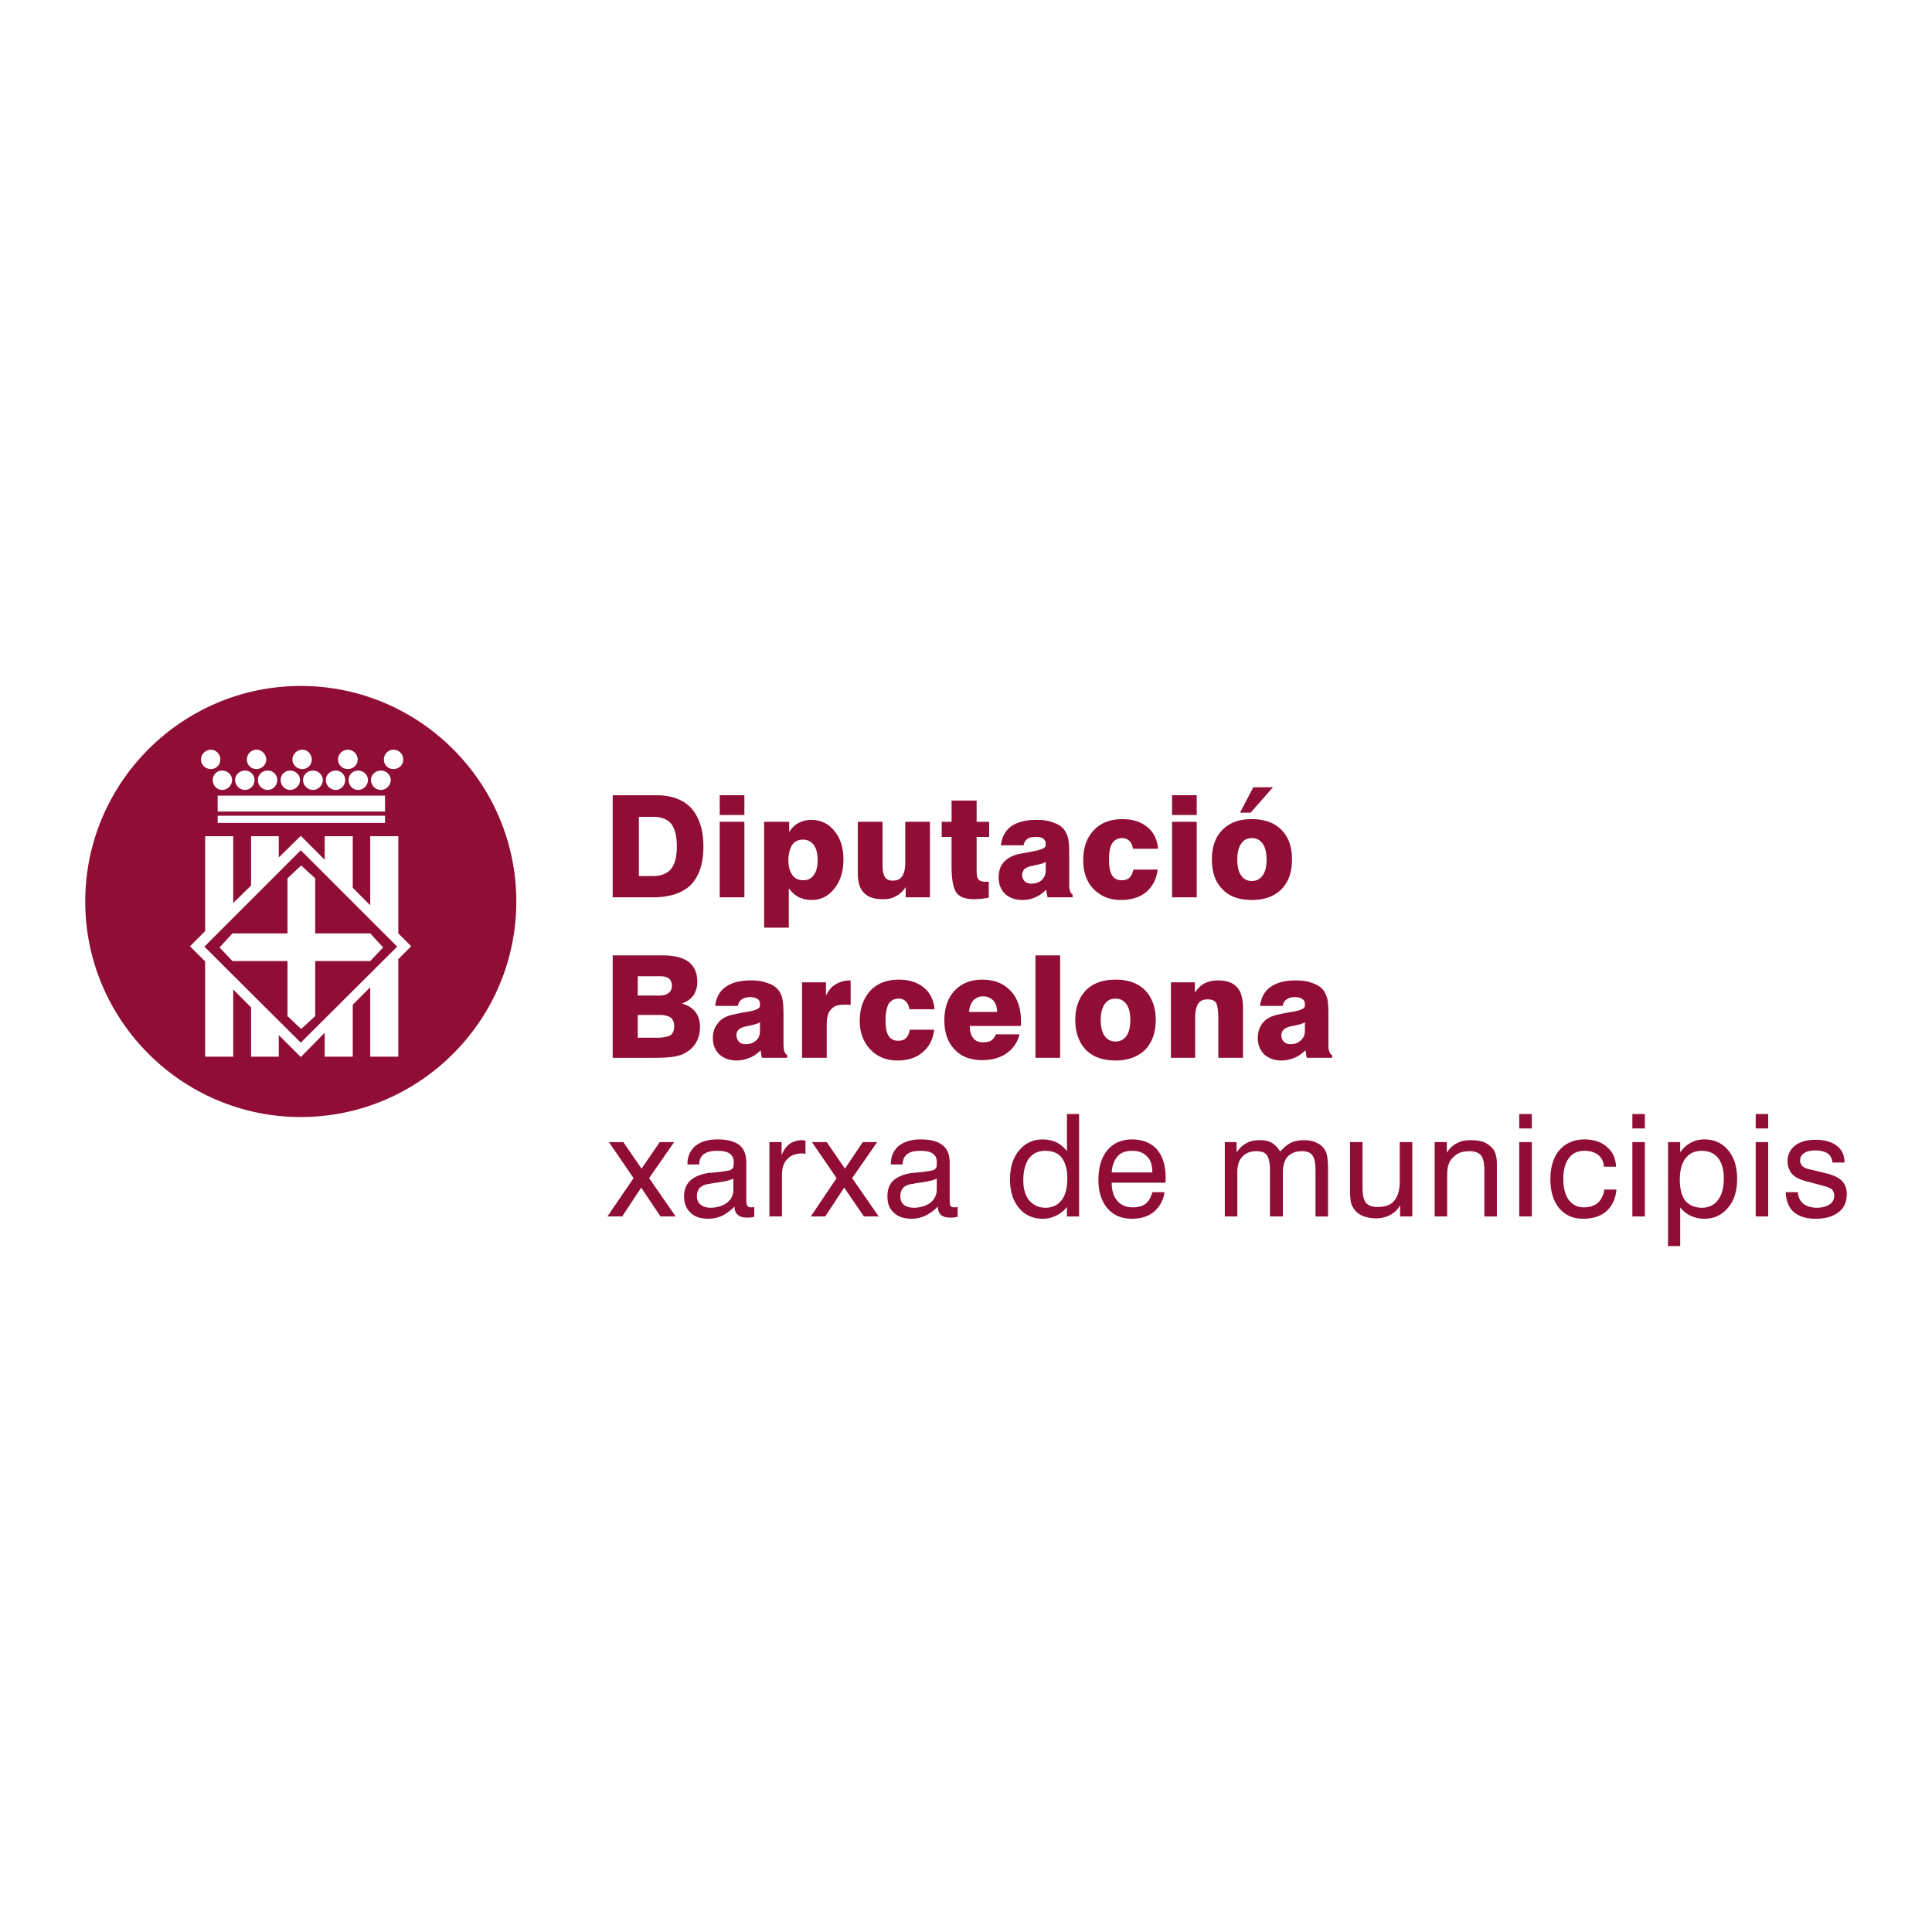 <svg xmlns="http://www.w3.org/2000/svg" width="2500" height="2500" viewBox="0 0 192.756 192.756"><g fill-rule="evenodd" clip-rule="evenodd"><path fill="#fff" d="M0 0h192.756v192.756H0V0z"/><path d="M30.009 68.437c11.85 0 21.504 9.655 21.504 21.505s-9.654 21.504-21.504 21.504-21.505-9.654-21.505-21.504 9.655-21.505 21.505-21.505z" fill="#900d35"/><path d="M21.036 74.798c.53 0 .946.454.946.984s-.416.947-.946.947-.984-.417-.984-.947c-.001-.53.454-.984.984-.984zm.681 6.587h16.696v.719H21.717v-.719zm0-2.006h16.696v1.59H21.717v-1.59zm16.281-2.499c.53 0 .984.417.984.947s-.454.984-.984.984-.985-.454-.985-.984c0-.531.454-.947.985-.947zm-2.272 0c.53 0 .984.417.984.947s-.454.984-.984.984-.947-.454-.947-.984c0-.531.417-.947.947-.947zm-2.234 0c.53 0 .947.417.947.947s-.417.984-.947.984-.984-.454-.984-.984c-.001-.531.454-.947.984-.947zm-2.272 0c.53 0 .984.417.984.947s-.454.984-.984.984-.984-.454-.984-.984c0-.531.454-.947.984-.947zm-2.271 0c.53 0 .984.417.984.947s-.455.984-.984.984c-.53 0-.947-.454-.947-.984 0-.531.416-.947.947-.947zm-2.234 0c.53 0 .947.417.947.947s-.417.984-.947.984a.977.977 0 0 1-.984-.984c-.001-.531.416-.947.984-.947zm-2.272 0c.53 0 .947.417.947.947s-.417.984-.947.984-.984-.454-.984-.984c-.001-.531.454-.947.984-.947zm-2.272 0c.53 0 .984.417.984.947s-.454.984-.984.984-.946-.454-.946-.984c0-.531.416-.947.946-.947zm17.076-2.082c.568 0 .984.454.984.984s-.417.947-.984.947a.937.937 0 0 1-.946-.947c-.001-.53.415-.984.946-.984zm-4.543 0c.53 0 .984.454.984.984s-.454.947-.984.947-.984-.417-.984-.947a1 1 0 0 1 .984-.984zm-4.544 0c.53 0 .946.454.946.984s-.417.947-.946.947c-.53 0-.985-.417-.985-.947s.455-.984.985-.984zm-4.581 0c.53 0 .984.454.984.984s-.455.947-.984.947a.938.938 0 0 1-.947-.947c0-.53.417-.984.947-.984zM18.953 94.409l1.515-1.514V83.43h2.802v6.663l1.779-1.741V83.43h2.764v2.12l2.196-2.158 2.385 2.385V83.43h2.802v5.149l1.741 1.741v-6.89h2.802v9.692l1.287 1.287-1.287 1.287v9.731h-2.802v-6.929l-1.741 1.741v5.188h-2.802v-2.385l-2.385 2.423-2.196-2.196v2.158h-2.764v-4.922l-1.779-1.779v6.701h-2.802v-9.503l-1.515-1.515z" fill="#fff"/><path d="M20.392 94.447l9.617-9.617 9.617 9.617-9.617 9.578-9.617-9.578zm2.802 1.439l-1.288-1.363 1.288-1.401h5.49v-5.49l1.363-1.287 1.401 1.287v5.49h5.49l1.287 1.401-1.287 1.363h-5.49v5.49l-1.401 1.287-1.363-1.287v-5.49h-5.49zM63.743 87.405h1.438c.795 0 1.4-.265 1.779-.72.378-.492.568-1.211.568-2.233s-.189-1.779-.568-2.272c-.379-.454-.984-.681-1.779-.681h-1.438v5.906zm-2.613 2.12V79.341h4.354c1.515 0 2.65.417 3.483 1.287.795.909 1.211 2.158 1.211 3.824 0 1.703-.416 2.953-1.249 3.824-.833.833-2.12 1.25-3.786 1.25H61.13v-.001zm10.677-8.215v-1.969h2.461v1.969h-2.461zm0 8.215v-7.534h2.461v7.534h-2.461zm4.429 3.029V81.991h2.499v1.022c.265-.417.568-.72.947-.909a2.654 2.654 0 0 1 1.249-.303c.947 0 1.742.378 2.31 1.098.605.72.908 1.666.908 2.84 0 1.211-.303 2.158-.908 2.915-.606.757-1.325 1.136-2.272 1.136-.492 0-.909-.114-1.325-.303a2.961 2.961 0 0 1-.946-.871v3.938h-2.462zm5.339-6.701c0-.681-.114-1.173-.379-1.552-.265-.341-.605-.53-1.098-.53-.455 0-.833.189-1.061.53-.227.341-.378.871-.378 1.552 0 .644.152 1.136.417 1.477.265.341.606.492 1.06.492.455 0 .795-.151 1.06-.53.265-.341.379-.834.379-1.439zm11.206-3.862v7.534h-2.423v-1.022c-.265.417-.605.72-.984.909-.378.227-.795.303-1.287.303-.833 0-1.477-.189-1.893-.643-.417-.417-.606-1.061-.606-1.894v-5.187h2.461v4.24c0 .606.076 1.022.228 1.249.151.265.417.379.795.379.454 0 .757-.151.946-.454.189-.265.303-.72.303-1.363v-4.051h2.46zm1.174 1.514v-1.514h.985v-2.12h2.498v2.12h1.25v1.514h-1.25v3.256c0 .493.039.833.189.984.113.152.379.228.719.228h.304v1.59c-.229.038-.492.076-.758.114-.227 0-.492.038-.719.038-.834 0-1.44-.227-1.743-.643-.303-.417-.492-1.288-.492-2.65v-2.916h-.983v-.001zm10.373 2.499c-.189.114-.529.228-1.021.303-.227.076-.379.114-.529.114-.266.113-.492.189-.607.34-.113.114-.189.303-.189.53a.83.83 0 0 0 .266.644c.152.151.379.227.645.227.416 0 .756-.113 1.021-.341.266-.265.416-.567.416-.984v-.833h-.002zm2.69 3.521h-2.5c-.037-.114-.037-.228-.076-.379-.037-.113-.037-.265-.074-.378-.342.34-.682.606-1.1.757-.377.189-.795.265-1.287.265-.719 0-1.287-.228-1.703-.606-.416-.417-.643-.947-.643-1.628 0-.606.15-1.136.492-1.515.34-.378.832-.681 1.514-.833.379-.076.832-.151 1.4-.265.834-.152 1.287-.341 1.287-.606v-.189c0-.228-.113-.379-.264-.493-.152-.113-.418-.151-.721-.151-.34 0-.643.038-.832.189-.227.151-.342.378-.379.644h-2.271c.113-.871.455-1.477 1.021-1.893.605-.417 1.439-.644 2.5-.644.682 0 1.248.076 1.703.265.455.151.832.378 1.098.719.152.228.303.53.379.833.076.341.113.871.113 1.59v2.84c0 .341 0 .605.076.833.076.189.152.303.266.378v.267h.001zm8.48-2.764c-.113.947-.492 1.666-1.137 2.234-.643.53-1.477.795-2.537.795-1.135 0-2.006-.379-2.725-1.098-.682-.719-1.023-1.666-1.023-2.84 0-1.287.342-2.271 1.061-3.028.682-.72 1.629-1.098 2.84-1.098 1.021 0 1.855.265 2.498.795.605.493.984 1.211 1.061 2.158h-2.498c-.076-.378-.189-.644-.379-.795-.189-.189-.416-.265-.719-.265-.418 0-.758.189-.984.53-.229.378-.305.908-.305 1.628 0 .681.076 1.211.305 1.552.189.341.529.492.945.492.342 0 .605-.076.795-.265.189-.189.303-.454.379-.795h2.423zm1.438-5.451v-1.969h2.461v1.969h-2.461zm0 8.215v-7.534h2.461v7.534h-2.461zm6.513-3.786c0 .719.113 1.25.377 1.59.229.379.605.568 1.061.568.492 0 .832-.189 1.098-.568.266-.378.379-.871.379-1.59 0-.644-.113-1.174-.379-1.552s-.605-.568-1.098-.568c-.455 0-.832.189-1.061.568-.264.378-.377.871-.377 1.552zm-2.537 0c0-1.249.34-2.234 1.061-2.953.719-.719 1.664-1.06 2.914-1.06s2.234.341 2.953 1.06 1.061 1.704 1.061 2.953c0 1.287-.342 2.271-1.061 2.991-.719.719-1.703 1.06-2.953 1.06s-2.234-.341-2.914-1.06c-.721-.719-1.061-1.704-1.061-2.991zm6.096-7.193l-2.234 2.537h-1.061l1.326-2.537h1.969zm-63.38 20.785h2.083c.455 0 .795-.076.985-.266.227-.15.34-.378.34-.719 0-.303-.114-.568-.303-.719-.189-.152-.492-.228-.908-.228h-2.196v1.932h-.001zm0 4.203h1.969c.606 0 1.061-.114 1.325-.266.228-.189.341-.492.341-.871s-.113-.682-.341-.87c-.227-.151-.605-.266-1.06-.266h-2.234v2.273zm-2.498 2.006V95.318h4.959c1.174 0 2.045.227 2.612.644.568.455.871 1.098.871 2.006 0 .53-.151.984-.378 1.325-.265.379-.644.644-1.174.833.606.151 1.06.455 1.363.833.303.417.455.871.455 1.477 0 .568-.114 1.099-.378 1.553a2.69 2.69 0 0 1-1.098 1.06c-.303.189-.719.303-1.174.379-.417.075-1.136.113-2.083.113H61.13v-.001zm14.69-3.559c-.189.151-.53.227-.984.341a3.988 3.988 0 0 0-.53.113c-.303.076-.53.189-.644.341a.717.717 0 0 0-.189.492c0 .303.114.492.265.682.151.151.379.227.644.227.416 0 .795-.113 1.06-.378.265-.228.378-.53.378-.946v-.872zm2.726 3.559h-2.537c0-.113-.038-.227-.076-.379 0-.113-.038-.265-.038-.378-.341.341-.719.605-1.098.757-.416.151-.833.266-1.287.266-.719 0-1.325-.228-1.742-.606-.417-.416-.644-.946-.644-1.628 0-.644.189-1.136.53-1.514.303-.417.795-.682 1.477-.833.379-.076.833-.189 1.401-.266.871-.151 1.287-.341 1.287-.605v-.189c0-.228-.076-.379-.227-.492-.189-.113-.417-.189-.757-.189s-.605.076-.833.228c-.189.151-.341.341-.378.644h-2.272c.114-.871.455-1.477 1.061-1.894.567-.416 1.4-.644 2.499-.644.644 0 1.211.076 1.666.266.493.151.833.378 1.098.719.189.228.303.53.378.833.076.341.114.871.114 1.591v2.839c0 .341.038.605.076.795a.745.745 0 0 0 .303.417v.262h-.001zm1.476 0v-7.534h2.385v1.325c.265-.53.568-.908.985-1.136.378-.228.871-.379 1.477-.379v2.461c-.114-.038-.189-.038-.303-.038h-.303c-.379 0-.682.038-.947.152a1.525 1.525 0 0 0-.568.529c-.113.151-.151.379-.227.682-.038.266-.038.758-.038 1.401v2.536h-2.461v.001zm13.176-2.802c-.114.984-.492 1.704-1.136 2.233-.644.568-1.477.834-2.537.834-1.098 0-2.006-.379-2.688-1.099-.681-.719-1.06-1.665-1.06-2.839 0-1.287.379-2.272 1.06-3.029.682-.72 1.628-1.098 2.839-1.098 1.022 0 1.855.265 2.499.795.605.492.984 1.212 1.06 2.158h-2.499c-.076-.379-.189-.644-.379-.795-.189-.189-.416-.266-.719-.266-.417 0-.758.189-.985.53-.189.378-.303.908-.303 1.628 0 .682.076 1.212.303 1.553.227.34.53.492.947.492.341 0 .605-.076.795-.266s.303-.454.379-.833h2.424v.002zm3.483-1.779h2.801c0-.492-.15-.87-.379-1.136-.264-.265-.605-.416-1.021-.416s-.719.151-.984.416c-.228.266-.38.644-.417 1.136zm2.688 2.233h2.348a3.192 3.192 0 0 1-1.287 1.894c-.645.454-1.477.682-2.424.682-1.173 0-2.083-.341-2.764-1.061-.682-.719-1.022-1.665-1.022-2.915 0-1.211.34-2.233 1.022-2.953.681-.72 1.59-1.098 2.764-1.098 1.211 0 2.121.378 2.84 1.136.682.719 1.021 1.741 1.021 3.066v.265c0 .038-.037.114-.037.152h-5.074c0 .529.113.946.341 1.211.227.303.568.417.984.417.34 0 .605-.038.832-.189a1.49 1.49 0 0 0 .456-.607zm3.938 2.348V95.318h2.461v10.222h-2.461zm6.511-3.786c0 .72.152 1.25.379 1.591.266.378.643.567 1.098.567s.832-.189 1.098-.567c.266-.379.379-.909.379-1.591s-.113-1.173-.379-1.552-.643-.568-1.098-.568c-.492 0-.832.189-1.098.568-.226.34-.379.87-.379 1.552zm-2.537 0c0-1.249.379-2.233 1.061-2.953.719-.719 1.703-1.06 2.953-1.06s2.234.341 2.953 1.06c.682.72 1.061 1.704 1.061 2.953 0 1.288-.379 2.271-1.061 2.991-.719.682-1.703 1.061-2.953 1.061s-2.234-.341-2.953-1.061c-.682-.72-1.061-1.703-1.061-2.991zm9.541 3.786v-7.534h2.385v1.022c.266-.379.607-.72.947-.909a3.032 3.032 0 0 1 1.363-.303c.871 0 1.514.228 1.893.682.416.417.605 1.136.605 2.158v4.884h-2.461v-3.786c0-.87-.076-1.438-.227-1.703-.152-.228-.416-.341-.832-.341-.418 0-.721.113-.947.416-.189.303-.303.758-.303 1.401v4.013h-2.423zm13.366-3.559c-.189.151-.529.227-1.021.341a6.067 6.067 0 0 0-.531.113c-.266.076-.492.189-.605.341a.721.721 0 0 0-.189.492c0 .303.076.492.266.682.15.151.379.227.643.227.418 0 .758-.113 1.023-.378.264-.228.416-.53.416-.946v-.872h-.002zm2.726 3.559h-2.537c-.039-.113-.039-.227-.076-.379 0-.113-.037-.265-.037-.378-.379.341-.721.605-1.137.757a3.397 3.397 0 0 1-1.287.266c-.719 0-1.287-.228-1.703-.606-.418-.416-.645-.946-.645-1.628 0-.644.189-1.136.492-1.514.342-.417.834-.682 1.516-.833.377-.076.832-.189 1.4-.266.871-.151 1.287-.341 1.287-.605v-.189c0-.228-.076-.379-.266-.492-.15-.113-.379-.189-.719-.189-.342 0-.645.076-.834.228-.227.151-.34.341-.377.644h-2.273c.115-.871.455-1.477 1.061-1.894.568-.416 1.402-.644 2.461-.644.682 0 1.25.076 1.705.266.453.151.832.378 1.098.719.15.228.303.53.379.833.074.341.113.871.113 1.591v2.839c0 .341 0 .605.076.795.074.228.15.341.303.417v.262zM60.6 121.366l2.612-3.824-2.461-3.597h1.438l1.817 2.65 1.817-2.65h1.438l-2.499 3.597 2.65 3.824H65.9l-1.931-2.878-1.893 2.878H60.6zm12.683-.984a5.289 5.289 0 0 1-1.211.908c-.454.189-.908.303-1.4.303-.757 0-1.363-.189-1.78-.605-.416-.379-.644-.946-.644-1.628s.228-1.212.644-1.59c.417-.379 1.061-.644 1.893-.758.228 0 .53-.038.909-.075.606-.076 1.022-.151 1.136-.189.151-.076.265-.151.303-.228.038-.075.076-.265.076-.567 0-.379-.151-.682-.417-.871-.303-.189-.72-.265-1.25-.265-.605 0-1.022.113-1.325.341-.303.227-.454.567-.454 1.021h-1.174v-.075c0-.72.265-1.325.795-1.78.53-.416 1.25-.643 2.196-.643.984 0 1.703.189 2.196.567.455.379.681.946.681 1.741v3.711c0 .341.038.529.114.605.076.113.189.151.378.151h.114c.076 0 .151-.038.189-.038v.984c-.151.038-.265.038-.379.076h-.34c-.417 0-.72-.076-.909-.265-.228-.189-.341-.455-.341-.796v-.035zm-.114-2.802c-.303.189-.909.303-1.704.416a7.125 7.125 0 0 0-.644.114c-.455.037-.757.188-.984.378-.189.189-.303.492-.303.871 0 .341.113.644.378.833.227.189.53.303.984.303.644 0 1.211-.189 1.628-.492.454-.341.644-.795.644-1.325v-1.098h.001zm3.597 3.786v-7.421h1.211v1.325c.189-.492.455-.871.795-1.136a2.213 2.213 0 0 1 1.25-.379c.113 0 .189 0 .227.038h.113v1.325h-.113c-.038-.038-.114-.038-.189-.038-.682 0-1.174.189-1.514.568-.341.34-.53.87-.53 1.59v4.127h-1.25v.001zm4.127 0l2.574-3.824-2.461-3.597h1.477l1.817 2.65 1.78-2.65h1.438l-2.499 3.597 2.65 3.824h-1.476l-1.969-2.878-1.893 2.878h-1.438zm12.683-.984a4.76 4.76 0 0 1-1.25.908 3.27 3.27 0 0 1-1.363.303c-.757 0-1.363-.189-1.779-.605-.455-.379-.644-.946-.644-1.628s.189-1.212.606-1.59c.417-.379 1.06-.644 1.931-.758.227 0 .492-.038.871-.075a10.48 10.48 0 0 0 1.174-.189c.151-.076.227-.151.265-.228.076-.075.076-.265.076-.567 0-.379-.114-.682-.417-.871-.266-.189-.682-.265-1.25-.265s-1.022.113-1.287.341c-.303.227-.455.567-.455 1.021H88.88v-.075c0-.72.265-1.325.795-1.78.53-.416 1.25-.643 2.158-.643.984 0 1.742.189 2.196.567.492.379.719.946.719 1.741v3.711c0 .341.038.529.076.605.076.113.227.151.379.151h.151c.038 0 .113-.038.189-.038v.984c-.152.038-.303.038-.417.076h-.303c-.417 0-.72-.076-.946-.265-.189-.189-.303-.455-.303-.796v-.035h.002zm-.113-2.802c-.341.189-.909.303-1.704.416-.303.038-.53.076-.643.114-.455.037-.795.188-.985.378-.189.189-.303.492-.303.871 0 .341.114.644.341.833s.568.303.984.303a2.89 2.89 0 0 0 1.666-.492c.417-.341.644-.795.644-1.325v-1.098zm13.023 0c0-.909-.189-1.591-.568-2.083-.34-.454-.908-.681-1.627-.681s-1.25.265-1.629.757c-.377.53-.566 1.25-.566 2.196 0 .833.189 1.477.566 1.969.418.491.947.757 1.629.757.719 0 1.25-.266 1.627-.757.379-.492.568-1.212.568-2.158zm1.174-6.436v10.223h-1.211v-.947a3.029 3.029 0 0 1-1.098.871 2.98 2.98 0 0 1-1.326.303c-.984 0-1.779-.378-2.348-1.06-.605-.72-.908-1.666-.908-2.878 0-1.211.303-2.158.908-2.877.607-.72 1.363-1.098 2.348-1.098.531 0 .984.113 1.402.303.377.189.719.492 1.021.87v-3.71h1.212zm3.256 5.83h4.051c0-.681-.15-1.249-.529-1.59-.34-.379-.834-.567-1.477-.567-.605 0-1.098.151-1.439.53-.34.378-.567.908-.606 1.627zm4.051 1.968h1.213a3.064 3.064 0 0 1-1.061 1.969c-.568.455-1.287.682-2.195.682-1.023 0-1.818-.341-2.424-1.022-.605-.719-.908-1.665-.908-2.839 0-1.287.303-2.271.908-2.991.568-.682 1.4-1.06 2.424-1.06 1.098 0 1.893.34 2.498.983.568.683.871 1.591.871 2.802v.341c0 .076 0 .151-.039.189h-5.338c0 .795.189 1.401.568 1.817.379.454.908.644 1.553.644.529 0 .945-.113 1.287-.378.303-.266.53-.644.643-1.137zm16.281 2.424v-4.581c0-.758-.113-1.25-.303-1.515-.229-.303-.568-.417-1.061-.417-.605 0-1.061.189-1.4.53-.342.379-.492.909-.492 1.59v4.393h-1.287v-4.581c0-.758-.115-1.25-.303-1.515-.189-.303-.568-.417-1.061-.417-.605 0-1.061.189-1.402.568-.34.341-.49.871-.49 1.552v4.393h-1.25v-7.421h1.174v1.022c.303-.417.605-.72.984-.909.379-.227.832-.303 1.324-.303s.871.076 1.211.265c.303.189.607.492.834.871.34-.379.682-.682 1.061-.871.379-.188.832-.265 1.324-.265s.908.076 1.25.265c.379.152.643.417.832.72.113.189.189.417.229.682.037.265.074.682.074 1.249v4.696h-1.248v-.001zm4.693-7.421v4.543c0 .72.115 1.25.342 1.515.264.303.643.416 1.174.416.719 0 1.287-.189 1.627-.605.379-.454.568-1.061.568-1.893v-3.976h1.25v7.421h-1.213v-1.137c-.227.455-.566.758-.982.985-.418.227-.91.341-1.439.341-.531 0-.984-.114-1.363-.266-.379-.189-.682-.416-.871-.757-.113-.189-.227-.379-.266-.644a7.36 7.36 0 0 1-.074-1.137v-4.808h1.247v.002zm12.155 7.421v-4.581c0-.72-.113-1.25-.342-1.515-.227-.266-.605-.417-1.135-.417-.719 0-1.25.189-1.629.606-.416.378-.605.946-.605 1.666v4.24h-1.25v-7.421h1.213v1.06c.264-.416.605-.757 1.021-.946.379-.227.834-.303 1.363-.303.568 0 1.021.076 1.4.228.379.189.682.454.908.757.115.189.189.417.229.644.076.266.076.644.076 1.174v4.809h-1.249v-.001zm3.482-8.784v-1.438h1.25v1.438h-1.25zm0 8.784v-7.421h1.25v7.421h-1.25zm8.443-4.96c-.037-.53-.227-.909-.568-1.174-.34-.265-.795-.416-1.363-.416-.682 0-1.174.227-1.551.719-.379.492-.568 1.174-.568 2.082 0 .909.189 1.591.529 2.083.379.492.871.757 1.516.757.566 0 1.059-.151 1.4-.454.34-.303.568-.757.643-1.325h1.213c-.076.909-.418 1.628-.984 2.158-.568.492-1.363.757-2.311.757-1.021 0-1.816-.341-2.422-1.06-.568-.682-.871-1.666-.871-2.878 0-1.249.303-2.195.908-2.915.605-.682 1.439-1.06 2.498-1.06.947 0 1.705.265 2.234.757.568.454.871 1.136.908 1.969h-1.211zm2.84-3.824v-1.438h1.248v1.438h-1.248zm0 8.784v-7.421h1.248v7.421h-1.248zm4.733-3.673c0 .909.189 1.628.529 2.082.379.454.947.72 1.666.72.721 0 1.25-.266 1.629-.795.379-.492.568-1.212.568-2.158 0-.833-.189-1.515-.568-2.007-.418-.492-.947-.719-1.629-.719-.719 0-1.25.265-1.627.757-.379.492-.568 1.212-.568 2.12zm-1.174 6.626v-10.374h1.211v1.022c.303-.417.645-.758 1.061-.947.379-.227.832-.34 1.363-.34.984 0 1.779.378 2.348 1.06.605.72.908 1.666.908 2.877 0 1.212-.303 2.196-.908 2.878-.605.72-1.363 1.098-2.348 1.098-.531 0-.984-.113-1.4-.303a2.994 2.994 0 0 1-1.023-.833v3.862h-1.212zm8.746-11.737v-1.438h1.248v1.438h-1.248zm0 8.784v-7.421h1.248v7.421h-1.248zm2.99-2.424h1.211c.039.492.229.871.531 1.137.34.265.795.416 1.363.416.529 0 .945-.113 1.287-.341.303-.189.453-.492.453-.871 0-.265-.074-.454-.227-.605-.15-.151-.455-.265-.908-.379l-1.4-.378c-.795-.189-1.326-.417-1.629-.758-.303-.303-.492-.757-.492-1.325 0-.644.266-1.174.758-1.552.492-.379 1.174-.568 2.045-.568.869 0 1.59.189 2.119.605.529.417.758.947.758 1.666h-1.213c0-.378-.188-.681-.453-.908-.303-.189-.721-.303-1.211-.303-.494 0-.871.075-1.137.265-.266.151-.416.417-.416.757 0 .228.113.417.264.568.152.151.455.266.91.341l1.211.303c.871.189 1.439.454 1.779.795.303.304.492.758.492 1.325 0 .795-.266 1.401-.832 1.817-.531.417-1.289.644-2.271.644-.947 0-1.666-.227-2.197-.682-.492-.454-.756-1.098-.795-1.969z" fill="#900d35"/></g></svg>